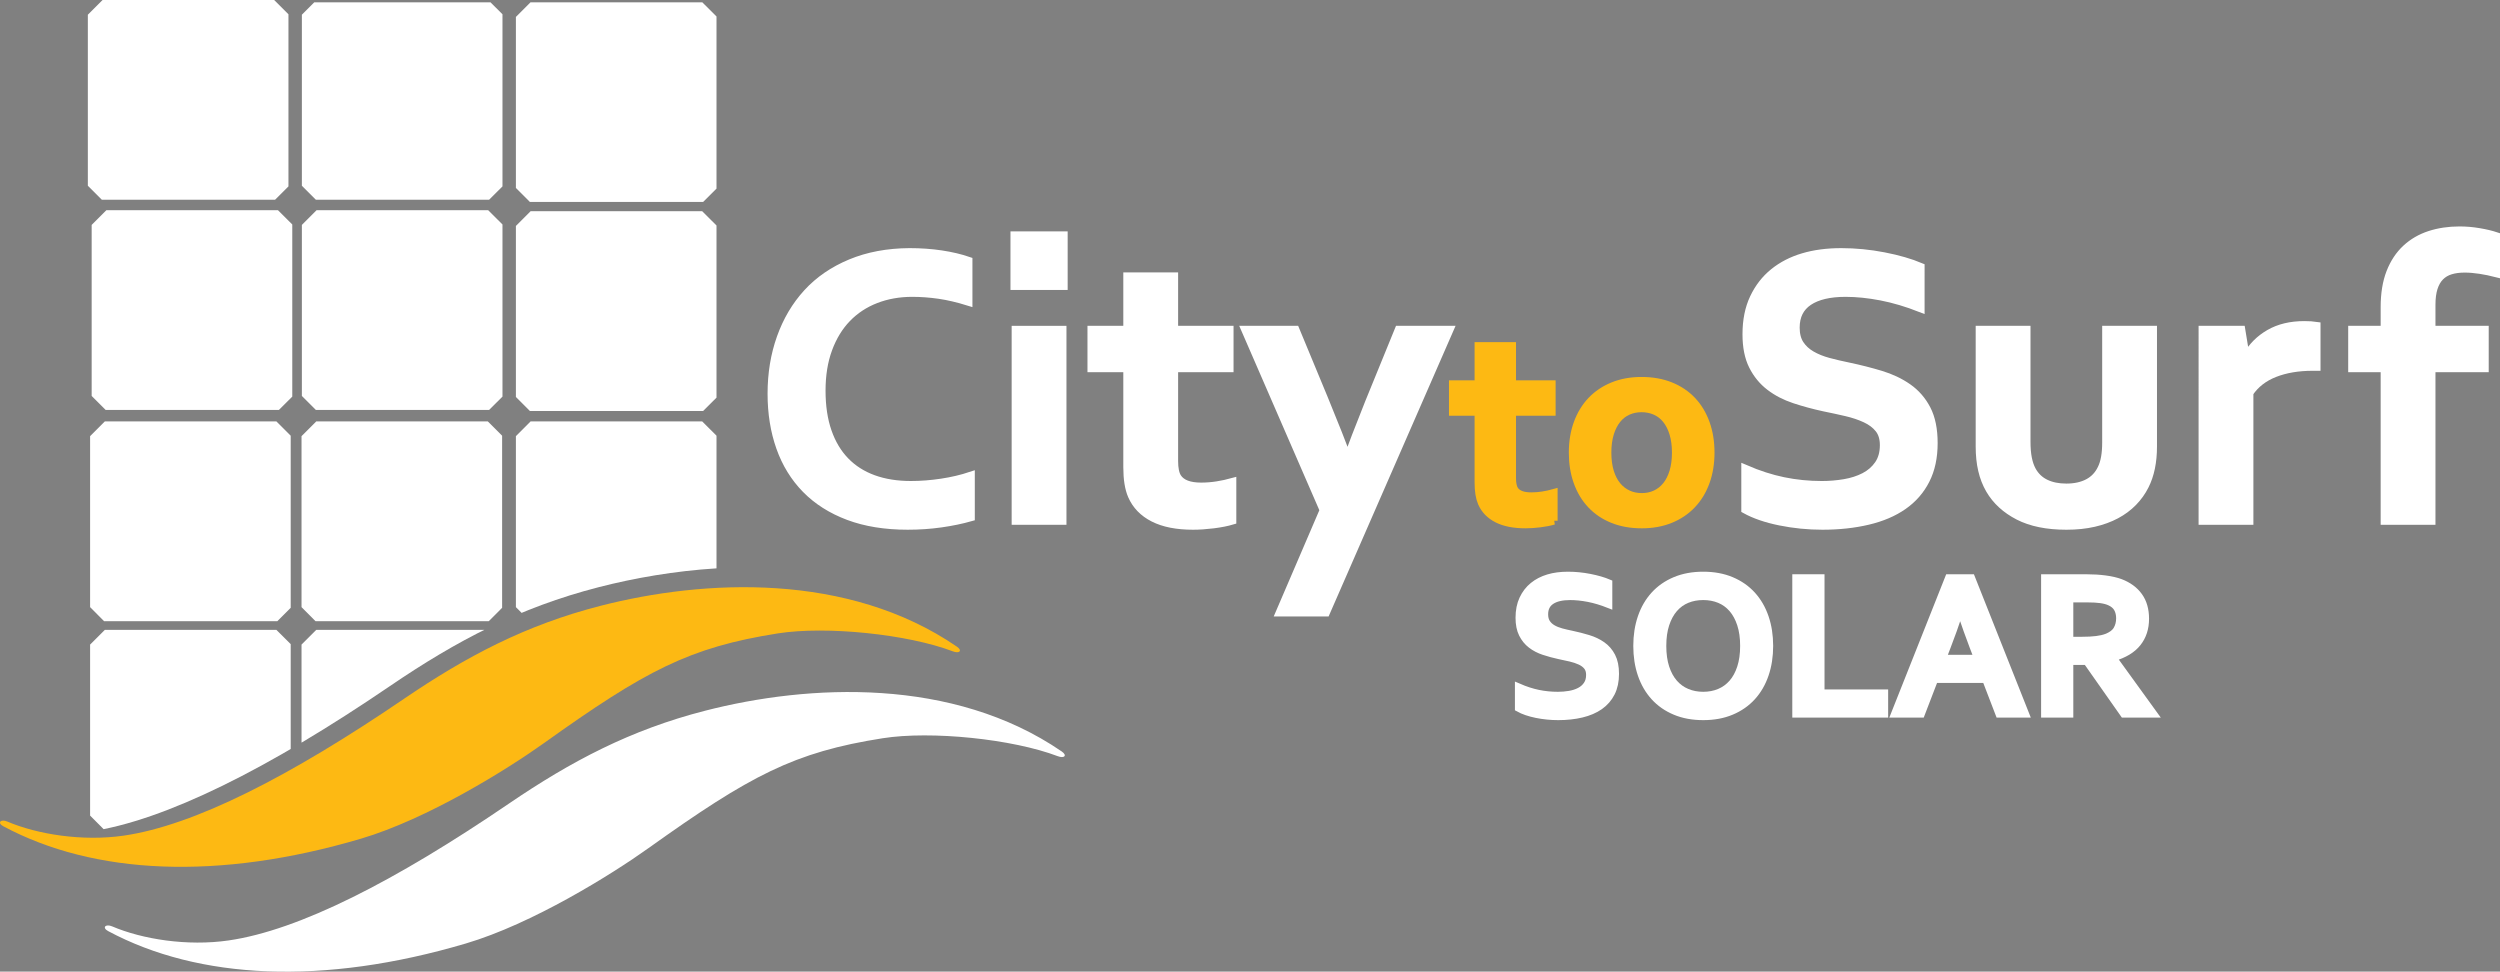 <svg xmlns="http://www.w3.org/2000/svg" xmlns:xlink="http://www.w3.org/1999/xlink" x="0px" y="0px" width="654.124px" height="254.227px" viewBox="0 0 654.124 254.227" xml:space="preserve"><rect x="0" y="0" width="654.124" height="254.227" fill="#808080" stroke="none"/><g id="Layer_1">	<g>		<defs>			<rect id="SVGID_1_" y="0.616" width="654.12" height="253.611"></rect>		</defs>		<clipPath id="SVGID_2_">			<use xlink:href="#SVGID_1_"></use>		</clipPath>		<path clip-path="url(#SVGID_2_)" fill="#FDB913" d="M142.256,194.483c26.675-19.053,38.088-25.096,61.27-28.756    c12.699-1.997,34.002,0.211,45.782,4.694c1.771,0.677,2.574-0.198,1.059-1.228c-28.477-19.523-66.132-17.654-93.351-10.654    c-19.462,5.005-34.966,13.178-51.328,24.314c-29.762,20.274-54.825,33.104-73.309,35.789c-10.796,1.563-22.588-0.326-30.465-3.682    c-1.715-0.738-2.737,0.323-1.055,1.229c23.727,12.701,56.23,14.288,93.61,3.244C111.814,214.299,132.541,201.42,142.256,194.483"></path>		<path clip-path="url(#SVGID_2_)" fill="#FFFFFF" d="M169.679,221.909c26.686-19.053,38.096-25.104,61.281-28.749    c12.691-2.003,33.995,0.204,45.783,4.69c1.77,0.67,2.57-0.189,1.062-1.227c-28.477-19.519-66.136-17.655-93.355-10.651    c-19.462,4.996-34.973,13.173-51.328,24.313c-29.766,20.269-54.825,33.105-73.312,35.783c-10.801,1.571-22.589-0.321-30.458-3.676    c-1.719-0.74-2.741,0.319-1.058,1.23c23.723,12.701,56.233,14.29,93.601,3.241C139.249,241.729,159.972,228.851,169.679,221.909"></path>	</g>	<g>		<defs>			<polygon id="SVGID_3_" points="82.711,0.616 78.894,4.428 78.894,49.177 82.558,52.839 127.878,52.839 131.379,49.35      131.379,4.312 127.674,0.616    "></polygon>		</defs>		<clipPath id="SVGID_4_">			<use xlink:href="#SVGID_3_"></use>		</clipPath>	</g>	<g>		<defs>			<path id="SVGID_5_" d="M23.488,0.616L23.46,217.583c19.673-2.844,46.893-16.495,78.569-38.075     c17.408-11.855,33.913-20.549,54.62-25.873c9.366-2.408,19.888-4.246,30.864-4.929V0.616H23.488z"></path>		</defs>		<clipPath id="SVGID_6_">			<use xlink:href="#SVGID_5_"></use>		</clipPath>		<polygon clip-path="url(#SVGID_6_)" fill="#FFFFFF" points="183.73,0.578 138.831,0.578 134.984,4.427 134.984,49.177     138.644,52.839 183.973,52.839 187.474,49.35 187.474,4.311   "></polygon>		<polygon clip-path="url(#SVGID_6_)" fill="#FFFFFF" points="127.73,0 82.831,0 78.984,3.849 78.984,48.599 82.644,52.26     127.973,52.26 131.474,48.772 131.474,3.733   "></polygon>	</g>	<polygon fill="#FFFFFF" points="183.73,55.266 138.831,55.266 134.984,59.117 134.984,103.865 138.644,107.533 183.973,107.533    187.474,104.04 187.474,59.002  "></polygon>	<g>		<defs>			<path id="SVGID_7_" d="M23.488,0.616L23.46,217.583c19.673-2.844,46.893-16.495,78.569-38.075     c17.408-11.855,33.913-20.549,54.62-25.873c9.366-2.408,19.888-4.246,30.864-4.929V0.616H23.488z"></path>		</defs>		<clipPath id="SVGID_8_">			<use xlink:href="#SVGID_7_"></use>		</clipPath>		<polygon clip-path="url(#SVGID_8_)" fill="#FFFFFF" points="183.73,110.262 138.831,110.262 134.984,114.119 134.984,158.856     138.644,162.538 183.973,162.538 187.474,159.035 187.474,114.002   "></polygon>		<polygon clip-path="url(#SVGID_8_)" fill="#095A96" points="183.73,164.804 138.831,164.804 134.984,168.653 134.984,213.397     138.644,217.073 183.973,217.073 187.474,213.575 187.474,168.541   "></polygon>		<polygon clip-path="url(#SVGID_8_)" fill="#FFFFFF" points="127.636,110.262 82.749,110.262 78.894,114.119 78.894,158.856     82.558,162.538 127.878,162.538 131.379,159.035 131.379,114.002   "></polygon>		<polygon clip-path="url(#SVGID_8_)" fill="#FFFFFF" points="127.636,164.804 82.749,164.804 78.894,168.653 78.894,213.397     82.558,217.073 127.878,217.073 131.379,213.575 131.379,168.541   "></polygon>		<polygon clip-path="url(#SVGID_8_)" fill="#FFFFFF" points="72.318,110.262 27.427,110.262 23.576,114.119 23.576,158.856     27.235,162.538 72.561,162.538 76.061,159.035 76.061,114.002   "></polygon>		<polygon clip-path="url(#SVGID_8_)" fill="#FFFFFF" points="72.318,164.804 27.427,164.804 23.576,168.653 23.576,213.397     27.235,217.073 72.561,217.073 76.061,213.575 76.061,168.541   "></polygon>	</g>	<g>		<defs>			<rect id="SVGID_9_" width="654.124" height="254.227"></rect>		</defs>		<clipPath id="SVGID_10_">			<use xlink:href="#SVGID_9_"></use>		</clipPath>		<path clip-path="url(#SVGID_10_)" fill="#FFFFFF" d="M238.694,76.636c-3.453,0-6.638,0.567-9.556,1.703    c-2.918,1.135-5.422,2.786-7.511,4.953c-2.09,2.166-3.721,4.841-4.895,8.022c-1.173,3.182-1.76,6.819-1.76,10.912    c0,4.06,0.535,7.628,1.605,10.706c1.07,3.08,2.606,5.649,4.611,7.713c2,2.066,4.443,3.621,7.328,4.671    c2.884,1.049,6.154,1.571,9.816,1.571c2.624,0,5.301-0.206,8.028-0.618c2.727-0.412,5.284-1.013,7.664-1.804v10.886    c-2.414,0.688-5.022,1.229-7.819,1.623c-2.799,0.398-5.699,0.597-8.703,0.597c-5.871,0-11.031-0.836-15.487-2.502    c-4.453-1.672-8.175-4.026-11.161-7.07c-2.988-3.045-5.231-6.69-6.733-10.937c-1.504-4.25-2.254-8.936-2.254-14.059    c0-5.264,0.801-10.15,2.409-14.655c1.605-4.505,3.918-8.41,6.94-11.712c3.021-3.302,6.803-5.898,11.344-7.792    c4.54-1.889,9.675-2.852,15.408-2.888c2.936,0,5.717,0.199,8.341,0.593c2.623,0.398,4.988,0.955,7.095,1.679v10.729    c-2.763-0.859-5.335-1.46-7.718-1.806C243.303,76.809,240.974,76.636,238.694,76.636"></path>		<path clip-path="url(#SVGID_10_)" fill="none" stroke="#FFFFFF" stroke-width="2.065" d="M238.694,76.636    c-3.453,0-6.638,0.567-9.556,1.703c-2.918,1.135-5.422,2.786-7.511,4.953c-2.09,2.166-3.721,4.841-4.895,8.022    c-1.173,3.182-1.76,6.819-1.76,10.912c0,4.06,0.535,7.628,1.605,10.706c1.07,3.08,2.606,5.649,4.611,7.713    c2,2.066,4.443,3.621,7.328,4.671c2.884,1.049,6.154,1.571,9.816,1.571c2.624,0,5.301-0.206,8.028-0.618    c2.727-0.412,5.284-1.013,7.664-1.804v10.886c-2.414,0.688-5.022,1.229-7.819,1.623c-2.799,0.398-5.699,0.597-8.703,0.597    c-5.871,0-11.031-0.836-15.487-2.502c-4.453-1.672-8.175-4.026-11.161-7.07c-2.988-3.045-5.231-6.69-6.733-10.937    c-1.504-4.25-2.254-8.936-2.254-14.059c0-5.264,0.801-10.15,2.409-14.655c1.605-4.505,3.918-8.41,6.94-11.712    c3.021-3.302,6.803-5.898,11.344-7.792c4.54-1.889,9.675-2.852,15.408-2.888c2.936,0,5.717,0.199,8.341,0.593    c2.623,0.398,4.988,0.955,7.095,1.679v10.729c-2.763-0.859-5.335-1.46-7.718-1.806C243.303,76.809,240.974,76.636,238.694,76.636z    "></path>		<path clip-path="url(#SVGID_10_)" fill="#FFFFFF" d="M265.422,61.573h12.898v13.26h-12.898V61.573z M265.732,86.286h12.276v49.992    h-12.276V86.286z"></path>					<rect x="265.732" y="86.286" clip-path="url(#SVGID_10_)" fill="none" stroke="#FFFFFF" stroke-width="2.065" width="12.276" height="49.992"></rect>					<rect x="265.422" y="61.573" clip-path="url(#SVGID_10_)" fill="none" stroke="#FFFFFF" stroke-width="2.065" width="12.898" height="13.26"></rect>		<path clip-path="url(#SVGID_10_)" fill="#FFFFFF" d="M322.449,136.226c-1.383,0.414-3.029,0.74-4.947,0.983    c-1.915,0.238-3.703,0.361-5.36,0.361c-4.213,0-7.657-0.68-10.334-2.041c-2.676-1.355-4.567-3.31-5.671-5.855    c-0.794-1.822-1.192-4.297-1.192-7.429V96.347h-9.375V86.286h9.375V72.302h12.278v13.984h14.501v10.061h-14.501v24.299    c0,1.926,0.29,3.354,0.879,4.281c1.036,1.584,3.09,2.376,6.164,2.376c1.415,0,2.823-0.111,4.221-0.335    c1.399-0.225,2.719-0.509,3.962-0.852V136.226"></path>		<path clip-path="url(#SVGID_10_)" fill="none" stroke="#FFFFFF" stroke-width="2.065" d="M322.449,136.226    c-1.383,0.414-3.029,0.74-4.947,0.983c-1.915,0.238-3.703,0.361-5.36,0.361c-4.213,0-7.657-0.68-10.334-2.041    c-2.676-1.355-4.567-3.31-5.671-5.855c-0.794-1.822-1.192-4.297-1.192-7.429V96.347h-9.375V86.286h9.375V72.302h12.278v13.984    h14.501v10.061h-14.501v24.299c0,1.926,0.29,3.354,0.879,4.281c1.036,1.584,3.09,2.376,6.164,2.376    c1.415,0,2.823-0.111,4.221-0.335c1.399-0.225,2.719-0.509,3.962-0.852V136.226z"></path>		<path clip-path="url(#SVGID_10_)" fill="#FFFFFF" d="M325.817,86.286h13.157l7.508,18.109c2.831,6.878,4.835,11.969,6.009,15.271    h0.207c0.864-2.58,2.694-7.36,5.49-14.344l7.77-19.036h13.313l-32.321,73.985h-12.121l11.499-26.778L325.817,86.286"></path>		<path clip-path="url(#SVGID_10_)" fill="none" stroke="#FFFFFF" stroke-width="2.065" d="M325.817,86.286h13.157l7.508,18.109    c2.831,6.878,4.835,11.969,6.009,15.271h0.207c0.864-2.58,2.694-7.36,5.49-14.344l7.77-19.036h13.313l-32.321,73.985h-12.121    l11.499-26.778L325.817,86.286z"></path>		<path clip-path="url(#SVGID_10_)" fill="#FDB913" d="M406.516,136.242c-0.989,0.296-2.166,0.529-3.535,0.7    c-1.371,0.172-2.649,0.259-3.831,0.259c-3.011,0-5.475-0.484-7.385-1.455c-1.912-0.972-3.267-2.367-4.057-4.186    c-0.564-1.301-0.85-3.071-0.85-5.311v-18.51h-6.702v-7.191h6.702v-9.995h8.773v9.995h10.363v7.191h-10.363v17.366    c0,1.377,0.209,2.396,0.629,3.061c0.739,1.134,2.208,1.698,4.403,1.698c1.013,0,2.021-0.08,3.021-0.242    c0.998-0.159,1.939-0.361,2.83-0.61V136.242"></path>		<path clip-path="url(#SVGID_10_)" fill="none" stroke="#FDB913" stroke-width="2.065" d="M406.516,136.242    c-0.989,0.296-2.166,0.529-3.535,0.7c-1.371,0.172-2.649,0.259-3.831,0.259c-3.011,0-5.475-0.484-7.385-1.455    c-1.912-0.972-3.267-2.367-4.057-4.186c-0.564-1.301-0.85-3.071-0.85-5.311v-18.51h-6.702v-7.191h6.702v-9.995h8.773v9.995h10.363    v7.191h-10.363v17.366c0,1.377,0.209,2.396,0.629,3.061c0.739,1.134,2.208,1.698,4.403,1.698c1.013,0,2.021-0.08,3.021-0.242    c0.998-0.159,1.939-0.361,2.83-0.61V136.242z"></path>		<path clip-path="url(#SVGID_10_)" fill="#FDB913" d="M447.567,118.432c0,2.803-0.421,5.359-1.258,7.668    c-0.838,2.313-2.042,4.294-3.61,5.937c-1.567,1.651-3.461,2.921-5.681,3.819c-2.222,0.896-4.703,1.345-7.441,1.345    c-2.813,0-5.337-0.448-7.569-1.345c-2.236-0.898-4.129-2.168-5.685-3.819c-1.554-1.643-2.745-3.624-3.57-5.937    c-0.827-2.309-1.238-4.865-1.238-7.668c0-2.802,0.418-5.358,1.256-7.67c0.839-2.309,2.041-4.291,3.608-5.938    c1.566-1.645,3.461-2.916,5.683-3.814c2.223-0.898,4.702-1.345,7.442-1.345c2.812,0,5.334,0.447,7.57,1.345    c2.232,0.898,4.125,2.169,5.681,3.814c1.556,1.647,2.745,3.629,3.573,5.938C447.154,113.074,447.567,115.63,447.567,118.432     M438.498,118.432c0-1.891-0.224-3.564-0.666-5.014c-0.442-1.45-1.062-2.668-1.853-3.653c-0.788-0.982-1.738-1.718-2.848-2.211    c-1.111-0.49-2.319-0.736-3.628-0.736c-1.285,0-2.476,0.246-3.572,0.736c-1.099,0.493-2.043,1.229-2.832,2.211    c-0.79,0.985-1.408,2.203-1.852,3.653c-0.445,1.45-0.666,3.123-0.666,5.014c0,1.892,0.221,3.565,0.666,5.015    c0.443,1.452,1.065,2.662,1.87,3.633c0.8,0.971,1.751,1.707,2.849,2.212c1.097,0.506,2.304,0.756,3.61,0.756    s2.504-0.25,3.59-0.756c1.087-0.506,2.024-1.241,2.813-2.212c0.791-0.971,1.41-2.181,1.853-3.633    C438.274,121.997,438.498,120.324,438.498,118.432"></path>		<path clip-path="url(#SVGID_10_)" fill="none" stroke="#FDB913" stroke-width="2.065" d="M438.498,118.432    c0-1.891-0.224-3.564-0.666-5.014c-0.442-1.45-1.062-2.668-1.853-3.653c-0.788-0.982-1.738-1.718-2.848-2.211    c-1.111-0.49-2.319-0.736-3.628-0.736c-1.285,0-2.476,0.246-3.572,0.736c-1.099,0.493-2.043,1.229-2.832,2.211    c-0.79,0.985-1.408,2.203-1.852,3.653c-0.445,1.45-0.666,3.123-0.666,5.014c0,1.892,0.221,3.565,0.666,5.015    c0.443,1.452,1.065,2.662,1.87,3.633c0.8,0.971,1.751,1.707,2.849,2.212c1.097,0.506,2.304,0.756,3.61,0.756    s2.504-0.25,3.59-0.756c1.087-0.506,2.024-1.241,2.813-2.212c0.791-0.971,1.41-2.181,1.853-3.633    C438.274,121.997,438.498,120.324,438.498,118.432z"></path>		<path clip-path="url(#SVGID_10_)" fill="none" stroke="#FDB913" stroke-width="2.065" d="M447.568,118.432    c0,2.803-0.421,5.359-1.258,7.668c-0.84,2.313-2.043,4.294-3.611,5.937c-1.568,1.651-3.461,2.921-5.68,3.819    c-2.223,0.896-4.703,1.345-7.442,1.345c-2.814,0-5.337-0.448-7.57-1.345c-2.234-0.898-4.128-2.168-5.684-3.819    c-1.553-1.643-2.745-3.624-3.57-5.937c-0.828-2.309-1.239-4.865-1.239-7.668c0-2.802,0.418-5.358,1.258-7.67    c0.839-2.309,2.041-4.291,3.607-5.938c1.567-1.645,3.46-2.916,5.684-3.814c2.222-0.898,4.7-1.345,7.441-1.345    c2.813,0,5.334,0.447,7.57,1.345c2.231,0.898,4.125,2.169,5.681,3.814c1.557,1.647,2.745,3.629,3.573,5.938    C447.155,113.074,447.568,115.63,447.568,118.432z"></path>		<path clip-path="url(#SVGID_10_)" fill="#FFFFFF" d="M492.899,116.467c0-1.754-0.433-3.173-1.295-4.257    c-0.863-1.084-2.037-1.967-3.522-2.655c-1.486-0.689-3.15-1.248-4.999-1.679c-1.846-0.43-3.789-0.851-5.827-1.263    c-2.692-0.585-5.265-1.281-7.717-2.091c-2.453-0.807-4.609-1.925-6.475-3.353c-1.866-1.426-3.351-3.24-4.456-5.443    c-1.104-2.2-1.654-4.953-1.654-8.254c0-3.645,0.635-6.819,1.915-9.521c1.277-2.697,3.011-4.933,5.206-6.707    c2.192-1.771,4.765-3.095,7.718-3.971c2.951-0.879,6.273-1.316,9.971-1.316c3.694,0,7.406,0.362,11.136,1.084    c3.729,0.722,6.939,1.651,9.634,2.786V80.66c-3.593-1.408-7.036-2.432-10.332-3.069c-3.298-0.634-6.396-0.954-9.299-0.954    c-4.179,0-7.398,0.757-9.659,2.269c-2.262,1.516-3.393,3.785-3.393,6.811c0,1.755,0.372,3.198,1.111,4.334    c0.743,1.136,1.753,2.073,3.031,2.811c1.277,0.74,2.744,1.335,4.403,1.782c1.658,0.446,3.418,0.86,5.283,1.238    c2.935,0.618,5.74,1.332,8.416,2.14c2.676,0.809,5.051,1.935,7.122,3.379c2.072,1.446,3.714,3.328,4.924,5.652    c1.207,2.319,1.811,5.287,1.811,8.899c0,3.714-0.691,6.93-2.073,9.647c-1.382,2.719-3.339,4.962-5.877,6.733    c-2.539,1.773-5.622,3.087-9.247,3.945c-3.626,0.859-7.598,1.293-11.915,1.293c-3.762,0-7.466-0.37-11.108-1.109    c-3.643-0.74-6.672-1.782-9.089-3.123v-10.679c3.419,1.478,6.751,2.555,9.997,3.223c3.242,0.672,6.593,1.006,10.047,1.006    c2.003,0,3.97-0.163,5.904-0.489c1.935-0.326,3.67-0.885,5.206-1.677c1.536-0.79,2.771-1.866,3.704-3.224    C492.433,120.139,492.899,118.462,492.899,116.467"></path>		<path clip-path="url(#SVGID_10_)" fill="none" stroke="#FFFFFF" stroke-width="2.065" d="M492.899,116.467    c0-1.754-0.433-3.173-1.295-4.257c-0.863-1.084-2.037-1.967-3.522-2.655c-1.486-0.689-3.15-1.248-4.999-1.679    c-1.846-0.43-3.789-0.851-5.827-1.263c-2.692-0.585-5.265-1.281-7.717-2.091c-2.453-0.807-4.609-1.925-6.475-3.353    c-1.866-1.426-3.351-3.24-4.456-5.443c-1.104-2.2-1.654-4.953-1.654-8.254c0-3.645,0.635-6.819,1.915-9.521    c1.277-2.697,3.011-4.933,5.206-6.707c2.192-1.771,4.765-3.095,7.718-3.971c2.951-0.879,6.273-1.316,9.971-1.316    c3.694,0,7.406,0.362,11.136,1.084c3.729,0.722,6.939,1.651,9.634,2.786V80.66c-3.593-1.408-7.036-2.432-10.332-3.069    c-3.298-0.634-6.396-0.954-9.299-0.954c-4.179,0-7.398,0.757-9.659,2.269c-2.262,1.516-3.393,3.785-3.393,6.811    c0,1.755,0.372,3.198,1.111,4.334c0.743,1.136,1.753,2.073,3.031,2.811c1.277,0.74,2.744,1.335,4.403,1.782    c1.658,0.446,3.418,0.86,5.283,1.238c2.935,0.618,5.74,1.332,8.416,2.14c2.676,0.809,5.051,1.935,7.122,3.379    c2.072,1.446,3.714,3.328,4.924,5.652c1.207,2.319,1.811,5.287,1.811,8.899c0,3.714-0.691,6.93-2.073,9.647    c-1.382,2.719-3.339,4.962-5.877,6.733c-2.539,1.773-5.622,3.087-9.247,3.945c-3.626,0.859-7.598,1.293-11.915,1.293    c-3.762,0-7.466-0.37-11.108-1.109c-3.643-0.74-6.672-1.782-9.089-3.123v-10.679c3.419,1.478,6.751,2.555,9.997,3.223    c3.242,0.672,6.593,1.006,10.047,1.006c2.003,0,3.97-0.163,5.904-0.489c1.935-0.326,3.67-0.885,5.206-1.677    c1.536-0.79,2.771-1.866,3.704-3.224C492.433,120.139,492.899,118.462,492.899,116.467z"></path>		<path clip-path="url(#SVGID_10_)" fill="#FFFFFF" d="M540.657,137.571c-5.043,0-9.222-0.851-12.536-2.554    c-3.313-1.703-5.82-3.998-7.511-6.89c-0.899-1.549-1.563-3.25-1.993-5.108c-0.434-1.856-0.648-3.92-0.648-6.192V86.286h12.277    v29.252c0,1.687,0.119,3.139,0.361,4.36c0.241,1.222,0.605,2.28,1.087,3.173c0.831,1.514,2.005,2.64,3.524,3.379    c1.518,0.742,3.33,1.112,5.438,1.112c2.208,0,4.098-0.414,5.671-1.24c1.568-0.826,2.753-2.081,3.547-3.766    c0.796-1.617,1.193-3.871,1.193-6.758V86.286h12.275v30.541c0,4.06-0.709,7.483-2.125,10.269c-0.794,1.583-1.82,3.02-3.082,4.309    c-1.26,1.289-2.744,2.392-4.455,3.303c-1.708,0.909-3.642,1.614-5.8,2.115C545.724,137.32,543.314,137.571,540.657,137.571"></path>		<path clip-path="url(#SVGID_10_)" fill="none" stroke="#FFFFFF" stroke-width="2.065" d="M540.657,137.571    c-5.043,0-9.222-0.851-12.536-2.554c-3.313-1.703-5.82-3.998-7.511-6.89c-0.899-1.549-1.563-3.25-1.993-5.108    c-0.434-1.856-0.648-3.92-0.648-6.192V86.286h12.277v29.252c0,1.687,0.119,3.139,0.361,4.36c0.241,1.222,0.605,2.28,1.087,3.173    c0.831,1.514,2.005,2.64,3.524,3.379c1.518,0.742,3.33,1.112,5.438,1.112c2.208,0,4.098-0.414,5.671-1.24    c1.568-0.826,2.753-2.081,3.547-3.766c0.796-1.617,1.193-3.871,1.193-6.758V86.286h12.275v30.541c0,4.06-0.709,7.483-2.125,10.269    c-0.794,1.583-1.82,3.02-3.082,4.309c-1.26,1.289-2.744,2.392-4.455,3.303c-1.708,0.909-3.642,1.614-5.8,2.115    C545.724,137.32,543.314,137.571,540.657,137.571z"></path>		<path clip-path="url(#SVGID_10_)" fill="#FFFFFF" d="M606.128,95.985h-1.038c-3.764,0-7.068,0.559-9.918,1.675    c-2.85,1.12-5.051,2.83-6.605,5.136v33.48h-12.275V86.286h10.151l1.141,6.964h0.209c1.447-2.544,3.442-4.549,5.981-6.009    c2.539-1.464,5.585-2.194,9.142-2.194c1.242,0,2.314,0.069,3.213,0.205V95.985"></path>		<path clip-path="url(#SVGID_10_)" fill="none" stroke="#FFFFFF" stroke-width="2.065" d="M606.128,95.985h-1.038    c-3.764,0-7.068,0.559-9.918,1.675c-2.85,1.12-5.051,2.83-6.605,5.136v33.48h-12.275V86.286h10.151l1.141,6.964h0.209    c1.447-2.544,3.442-4.549,5.981-6.009c2.539-1.464,5.585-2.194,9.142-2.194c1.242,0,2.314,0.069,3.213,0.205V95.985z"></path>		<path clip-path="url(#SVGID_10_)" fill="#FFFFFF" d="M653.092,71.478c-1.346-0.344-2.737-0.628-4.169-0.851    c-1.434-0.225-2.789-0.337-4.066-0.337c-1.379,0-2.605,0.164-3.675,0.492c-1.073,0.326-1.979,0.867-2.722,1.623    c-0.742,0.758-1.305,1.738-1.684,2.94c-0.38,1.206-0.568,2.668-0.568,4.388v6.553h13.933v10.061h-13.933v39.931h-12.276V96.347    h-8.493V86.286h8.493V80.35c0-3.507,0.492-6.524,1.475-9.055c0.988-2.526,2.36-4.607,4.118-6.242    c1.762-1.633,3.835-2.836,6.217-3.612c2.382-0.772,4.972-1.16,7.771-1.16c1.725,0,3.443,0.145,5.152,0.44    c1.711,0.29,3.188,0.644,4.428,1.056V71.478"></path>		<path clip-path="url(#SVGID_10_)" fill="none" stroke="#FFFFFF" stroke-width="2.065" d="M643.512,60.281    c-2.799,0-5.39,0.388-7.771,1.16c-2.382,0.776-4.455,1.979-6.217,3.612c-1.758,1.635-3.13,3.716-4.117,6.242    c-0.983,2.531-1.476,5.548-1.476,9.055v5.936h-8.493v10.061h8.493v39.931h12.275V96.347h13.934V86.286h-13.934v-6.553    c0-1.72,0.189-3.182,0.569-4.388c0.38-1.202,0.941-2.182,1.683-2.94c0.743-0.756,1.649-1.297,2.723-1.623    c1.068-0.328,2.296-0.492,3.675-0.492c1.277,0,2.634,0.112,4.066,0.337c1.432,0.223,2.823,0.507,4.169,0.851v-9.701    c-1.24-0.412-2.718-0.766-4.429-1.056C646.954,60.426,645.236,60.281,643.512,60.281z"></path>		<path clip-path="url(#SVGID_10_)" fill="#FFFFFF" d="M415.957,176.587c0-0.904-0.224-1.637-0.664-2.193    c-0.444-0.561-1.049-1.018-1.812-1.372c-0.763-0.354-1.619-0.64-2.564-0.863c-0.951-0.224-1.949-0.441-2.996-0.652    c-1.382-0.302-2.703-0.661-3.962-1.078c-1.262-0.417-2.367-0.991-3.326-1.731c-0.959-0.73-1.721-1.672-2.286-2.805    c-0.571-1.133-0.853-2.553-0.853-4.256c0-1.877,0.328-3.518,0.984-4.91c0.654-1.391,1.545-2.542,2.673-3.457    c1.126-0.915,2.45-1.595,3.965-2.049c1.516-0.453,3.223-0.68,5.119-0.68c1.898,0,3.807,0.187,5.722,0.561    c1.914,0.374,3.563,0.851,4.949,1.437v5.586c-1.846-0.725-3.616-1.253-5.308-1.583c-1.695-0.326-3.286-0.49-4.778-0.49    c-2.144,0-3.799,0.39-4.961,1.17c-1.161,0.78-1.741,1.949-1.741,3.513c0,0.903,0.191,1.647,0.571,2.232    c0.383,0.589,0.9,1.068,1.557,1.452c0.655,0.382,1.41,0.687,2.262,0.919c0.851,0.229,1.758,0.439,2.714,0.635    c1.507,0.319,2.949,0.689,4.322,1.107c1.376,0.413,2.595,0.994,3.659,1.742c1.063,0.743,1.905,1.714,2.525,2.912    c0.623,1.197,0.933,2.726,0.933,4.585c0,1.919-0.354,3.578-1.063,4.979c-0.71,1.399-1.718,2.557-3.021,3.472    c-1.304,0.911-2.888,1.591-4.748,2.034c-1.862,0.445-3.903,0.664-6.119,0.664c-1.935,0-3.835-0.192-5.706-0.57    c-1.872-0.381-3.428-0.918-4.669-1.609v-5.507c1.754,0.761,3.465,1.316,5.134,1.662c1.667,0.348,3.387,0.519,5.162,0.519    c1.026,0,2.039-0.083,3.031-0.251c0.994-0.17,1.886-0.457,2.674-0.867c0.789-0.406,1.424-0.963,1.9-1.663    C415.719,178.479,415.957,177.616,415.957,176.587"></path>		<path clip-path="url(#SVGID_10_)" fill="none" stroke="#FFFFFF" stroke-width="1.909" d="M415.957,176.587    c0-0.904-0.224-1.637-0.664-2.193c-0.444-0.561-1.049-1.018-1.812-1.372c-0.763-0.354-1.619-0.64-2.564-0.863    c-0.951-0.224-1.949-0.441-2.996-0.652c-1.382-0.302-2.703-0.661-3.962-1.078c-1.262-0.417-2.367-0.991-3.326-1.731    c-0.959-0.73-1.721-1.672-2.286-2.805c-0.571-1.133-0.853-2.553-0.853-4.256c0-1.877,0.328-3.518,0.984-4.91    c0.654-1.391,1.545-2.542,2.673-3.457c1.126-0.915,2.45-1.595,3.965-2.049c1.516-0.453,3.223-0.68,5.119-0.68    c1.898,0,3.807,0.187,5.722,0.561c1.914,0.374,3.563,0.851,4.949,1.437v5.586c-1.846-0.725-3.616-1.253-5.308-1.583    c-1.695-0.326-3.286-0.49-4.778-0.49c-2.144,0-3.799,0.39-4.961,1.17c-1.161,0.78-1.741,1.949-1.741,3.513    c0,0.903,0.191,1.647,0.571,2.232c0.383,0.589,0.9,1.068,1.557,1.452c0.655,0.382,1.41,0.687,2.262,0.919    c0.851,0.229,1.758,0.439,2.714,0.635c1.507,0.319,2.949,0.689,4.322,1.107c1.376,0.413,2.595,0.994,3.659,1.742    c1.063,0.743,1.905,1.714,2.525,2.912c0.623,1.197,0.933,2.726,0.933,4.585c0,1.919-0.354,3.578-1.063,4.979    c-0.71,1.399-1.718,2.557-3.021,3.472c-1.304,0.911-2.888,1.591-4.748,2.034c-1.862,0.445-3.903,0.664-6.119,0.664    c-1.935,0-3.835-0.192-5.706-0.57c-1.872-0.381-3.428-0.918-4.669-1.609v-5.507c1.754,0.761,3.465,1.316,5.134,1.662    c1.667,0.348,3.387,0.519,5.162,0.519c1.026,0,2.039-0.083,3.031-0.251c0.994-0.17,1.886-0.457,2.674-0.867    c0.789-0.406,1.424-0.963,1.9-1.663C415.719,178.479,415.957,177.616,415.957,176.587z"></path>		<path clip-path="url(#SVGID_10_)" fill="#FFFFFF" d="M462.992,169.004c0,2.713-0.386,5.204-1.157,7.463    c-0.771,2.263-1.896,4.21-3.379,5.84c-1.481,1.631-3.299,2.901-5.453,3.802c-2.155,0.908-4.606,1.358-7.355,1.358    s-5.202-0.45-7.357-1.358c-2.155-0.9-3.973-2.171-5.453-3.802c-1.481-1.63-2.607-3.577-3.38-5.84    c-0.769-2.259-1.155-4.75-1.155-7.463c0-2.714,0.387-5.2,1.155-7.46c0.772-2.265,1.898-4.209,3.38-5.84    c1.48-1.632,3.298-2.9,5.453-3.805c2.155-0.906,4.608-1.359,7.357-1.359s5.2,0.453,7.355,1.359    c2.154,0.904,3.972,2.173,5.453,3.805c1.482,1.631,2.607,3.575,3.379,5.84C462.606,163.804,462.992,166.291,462.992,169.004     M456.263,169.004c0-2.16-0.269-4.055-0.801-5.678c-0.53-1.622-1.268-2.977-2.208-4.059c-0.939-1.082-2.057-1.889-3.35-2.422    c-1.297-0.53-2.716-0.796-4.257-0.796c-1.543,0-2.963,0.266-4.256,0.796c-1.298,0.533-2.413,1.34-3.355,2.422    c-0.938,1.082-1.674,2.437-2.208,4.059c-0.53,1.623-0.797,3.518-0.797,5.678c0,2.164,0.267,4.057,0.797,5.68    c0.534,1.623,1.271,2.973,2.208,4.046c0.942,1.071,2.058,1.878,3.355,2.419c1.293,0.541,2.713,0.813,4.256,0.813    c1.541,0,2.96-0.271,4.257-0.813c1.293-0.541,2.41-1.348,3.35-2.419c0.94-1.073,1.678-2.423,2.208-4.046    C455.994,173.061,456.263,171.168,456.263,169.004"></path>		<path clip-path="url(#SVGID_10_)" fill="none" stroke="#FFFFFF" stroke-width="1.909" d="M456.263,169.004    c0-2.16-0.269-4.055-0.801-5.678c-0.53-1.622-1.268-2.977-2.208-4.059c-0.939-1.082-2.057-1.889-3.35-2.422    c-1.297-0.53-2.716-0.796-4.257-0.796c-1.543,0-2.963,0.266-4.256,0.796c-1.298,0.533-2.413,1.34-3.355,2.422    c-0.938,1.082-1.674,2.437-2.208,4.059c-0.53,1.623-0.797,3.518-0.797,5.678c0,2.164,0.267,4.057,0.797,5.68    c0.534,1.623,1.271,2.973,2.208,4.046c0.942,1.071,2.058,1.878,3.355,2.419c1.293,0.541,2.713,0.813,4.256,0.813    c1.541,0,2.96-0.271,4.257-0.813c1.293-0.541,2.41-1.348,3.35-2.419c0.94-1.073,1.678-2.423,2.208-4.046    C455.994,173.061,456.263,171.168,456.263,169.004z"></path>		<path clip-path="url(#SVGID_10_)" fill="none" stroke="#FFFFFF" stroke-width="1.909" d="M462.993,169.004    c0,2.713-0.387,5.204-1.158,7.463c-0.772,2.263-1.897,4.21-3.378,5.84c-1.483,1.631-3.3,2.901-5.454,3.802    c-2.156,0.908-4.606,1.358-7.355,1.358s-5.202-0.45-7.356-1.358c-2.156-0.9-3.974-2.171-5.454-3.802    c-1.481-1.63-2.608-3.577-3.379-5.84c-0.771-2.259-1.156-4.75-1.156-7.463c0-2.714,0.386-5.2,1.156-7.46    c0.771-2.265,1.897-4.209,3.379-5.84c1.48-1.632,3.298-2.9,5.454-3.805c2.154-0.906,4.607-1.359,7.356-1.359    s5.199,0.453,7.355,1.359c2.154,0.904,3.971,2.173,5.454,3.805c1.48,1.631,2.605,3.575,3.378,5.84    C462.606,163.804,462.993,166.291,462.993,169.004z"></path>		<polygon clip-path="url(#SVGID_10_)" fill="#FFFFFF" points="476.429,151.209 476.429,181.348 493.08,181.348 493.08,186.803     469.908,186.803 469.908,151.209   "></polygon>		<polygon clip-path="url(#SVGID_10_)" fill="none" stroke="#FFFFFF" stroke-width="1.909" points="476.429,151.209     476.429,181.348 493.08,181.348 493.08,186.803 469.908,186.803 469.908,151.209   "></polygon>		<path clip-path="url(#SVGID_10_)" fill="#FFFFFF" d="M519.576,177.732h-13.403l-3.488,9.071h-6.942l14.127-35.594h5.959    l14.125,35.594h-6.891L519.576,177.732 M512.821,159.774c-1.245,3.725-2.355,6.834-3.33,9.337l-1.218,3.167h9.202l-1.218-3.167    c-0.965-2.522-2.076-5.638-3.33-9.337H512.821z"></path>		<path clip-path="url(#SVGID_10_)" fill="none" stroke="#FFFFFF" stroke-width="1.909" d="M512.821,159.774    c-1.245,3.725-2.355,6.834-3.33,9.337l-1.218,3.167h9.202l-1.218-3.167c-0.965-2.522-2.076-5.638-3.33-9.337H512.821z"></path>		<polygon clip-path="url(#SVGID_10_)" fill="none" stroke="#FFFFFF" stroke-width="1.909" points="519.576,177.732     506.173,177.732 502.685,186.803 495.742,186.803 509.869,151.209 515.828,151.209 529.953,186.803 523.063,186.803   "></polygon>		<path clip-path="url(#SVGID_10_)" fill="#FFFFFF" d="M561.344,161.902c0,2.483-0.686,4.587-2.061,6.318    c-1.374,1.729-3.497,3.011-6.371,3.843v0.107l10.588,14.633h-7.821l-9.683-13.781h-4.473v13.781h-6.516v-35.594h10.829    c1.79,0,3.457,0.099,5.001,0.306c1.543,0.203,2.864,0.509,3.962,0.915c2.093,0.8,3.708,1.98,4.842,3.553    C560.777,157.554,561.344,159.527,561.344,161.902 M544.745,167.567c1.488,0,2.753-0.063,3.791-0.199    c1.036-0.131,1.911-0.329,2.62-0.596c1.313-0.498,2.222-1.177,2.727-2.037c0.507-0.858,0.758-1.849,0.758-2.969    c0-0.954-0.2-1.801-0.597-2.537c-0.401-0.736-1.078-1.316-2.037-1.743c-0.62-0.281-1.401-0.493-2.341-0.624    c-0.941-0.136-2.104-0.198-3.484-0.198h-4.658v10.903H544.745z"></path>		<path clip-path="url(#SVGID_10_)" fill="none" stroke="#FFFFFF" stroke-width="1.909" d="M544.745,167.567    c1.488,0,2.753-0.063,3.791-0.199c1.036-0.131,1.911-0.329,2.62-0.596c1.313-0.498,2.222-1.177,2.727-2.037    c0.507-0.858,0.758-1.849,0.758-2.969c0-0.954-0.2-1.801-0.597-2.537c-0.401-0.736-1.078-1.316-2.037-1.743    c-0.62-0.281-1.401-0.493-2.341-0.624c-0.941-0.136-2.104-0.198-3.484-0.198h-4.658v10.903H544.745z"></path>		<path clip-path="url(#SVGID_10_)" fill="none" stroke="#FFFFFF" stroke-width="1.909" d="M561.344,161.902    c0,2.482-0.687,4.587-2.062,6.318c-1.374,1.729-3.497,3.011-6.371,3.843v0.108l10.588,14.632h-7.82l-9.684-13.781h-4.471v13.781    h-6.517v-35.594h10.829c1.79,0,3.456,0.099,5.001,0.306c1.543,0.202,2.863,0.509,3.962,0.915c2.094,0.8,3.708,1.98,4.843,3.553    C560.777,157.554,561.344,159.527,561.344,161.902z"></path>	</g>	<polygon fill="#FFFFFF" points="71.73,0 26.831,0 22.984,3.849 22.984,48.599 26.644,52.26 71.973,52.26 75.474,48.772    75.474,3.733  "></polygon></g><g id="Layer_3">	<polygon fill="#FFFFFF" points="127.73,55 82.831,55 78.984,58.849 78.984,103.599 82.644,107.26 127.973,107.26 131.474,103.772    131.474,58.733  "></polygon></g><g id="Layer_2">	<polygon fill="#FFFFFF" points="72.73,55 27.831,55 23.984,58.849 23.984,103.599 27.644,107.26 72.973,107.26 76.474,103.772    76.474,58.733  "></polygon></g></svg>